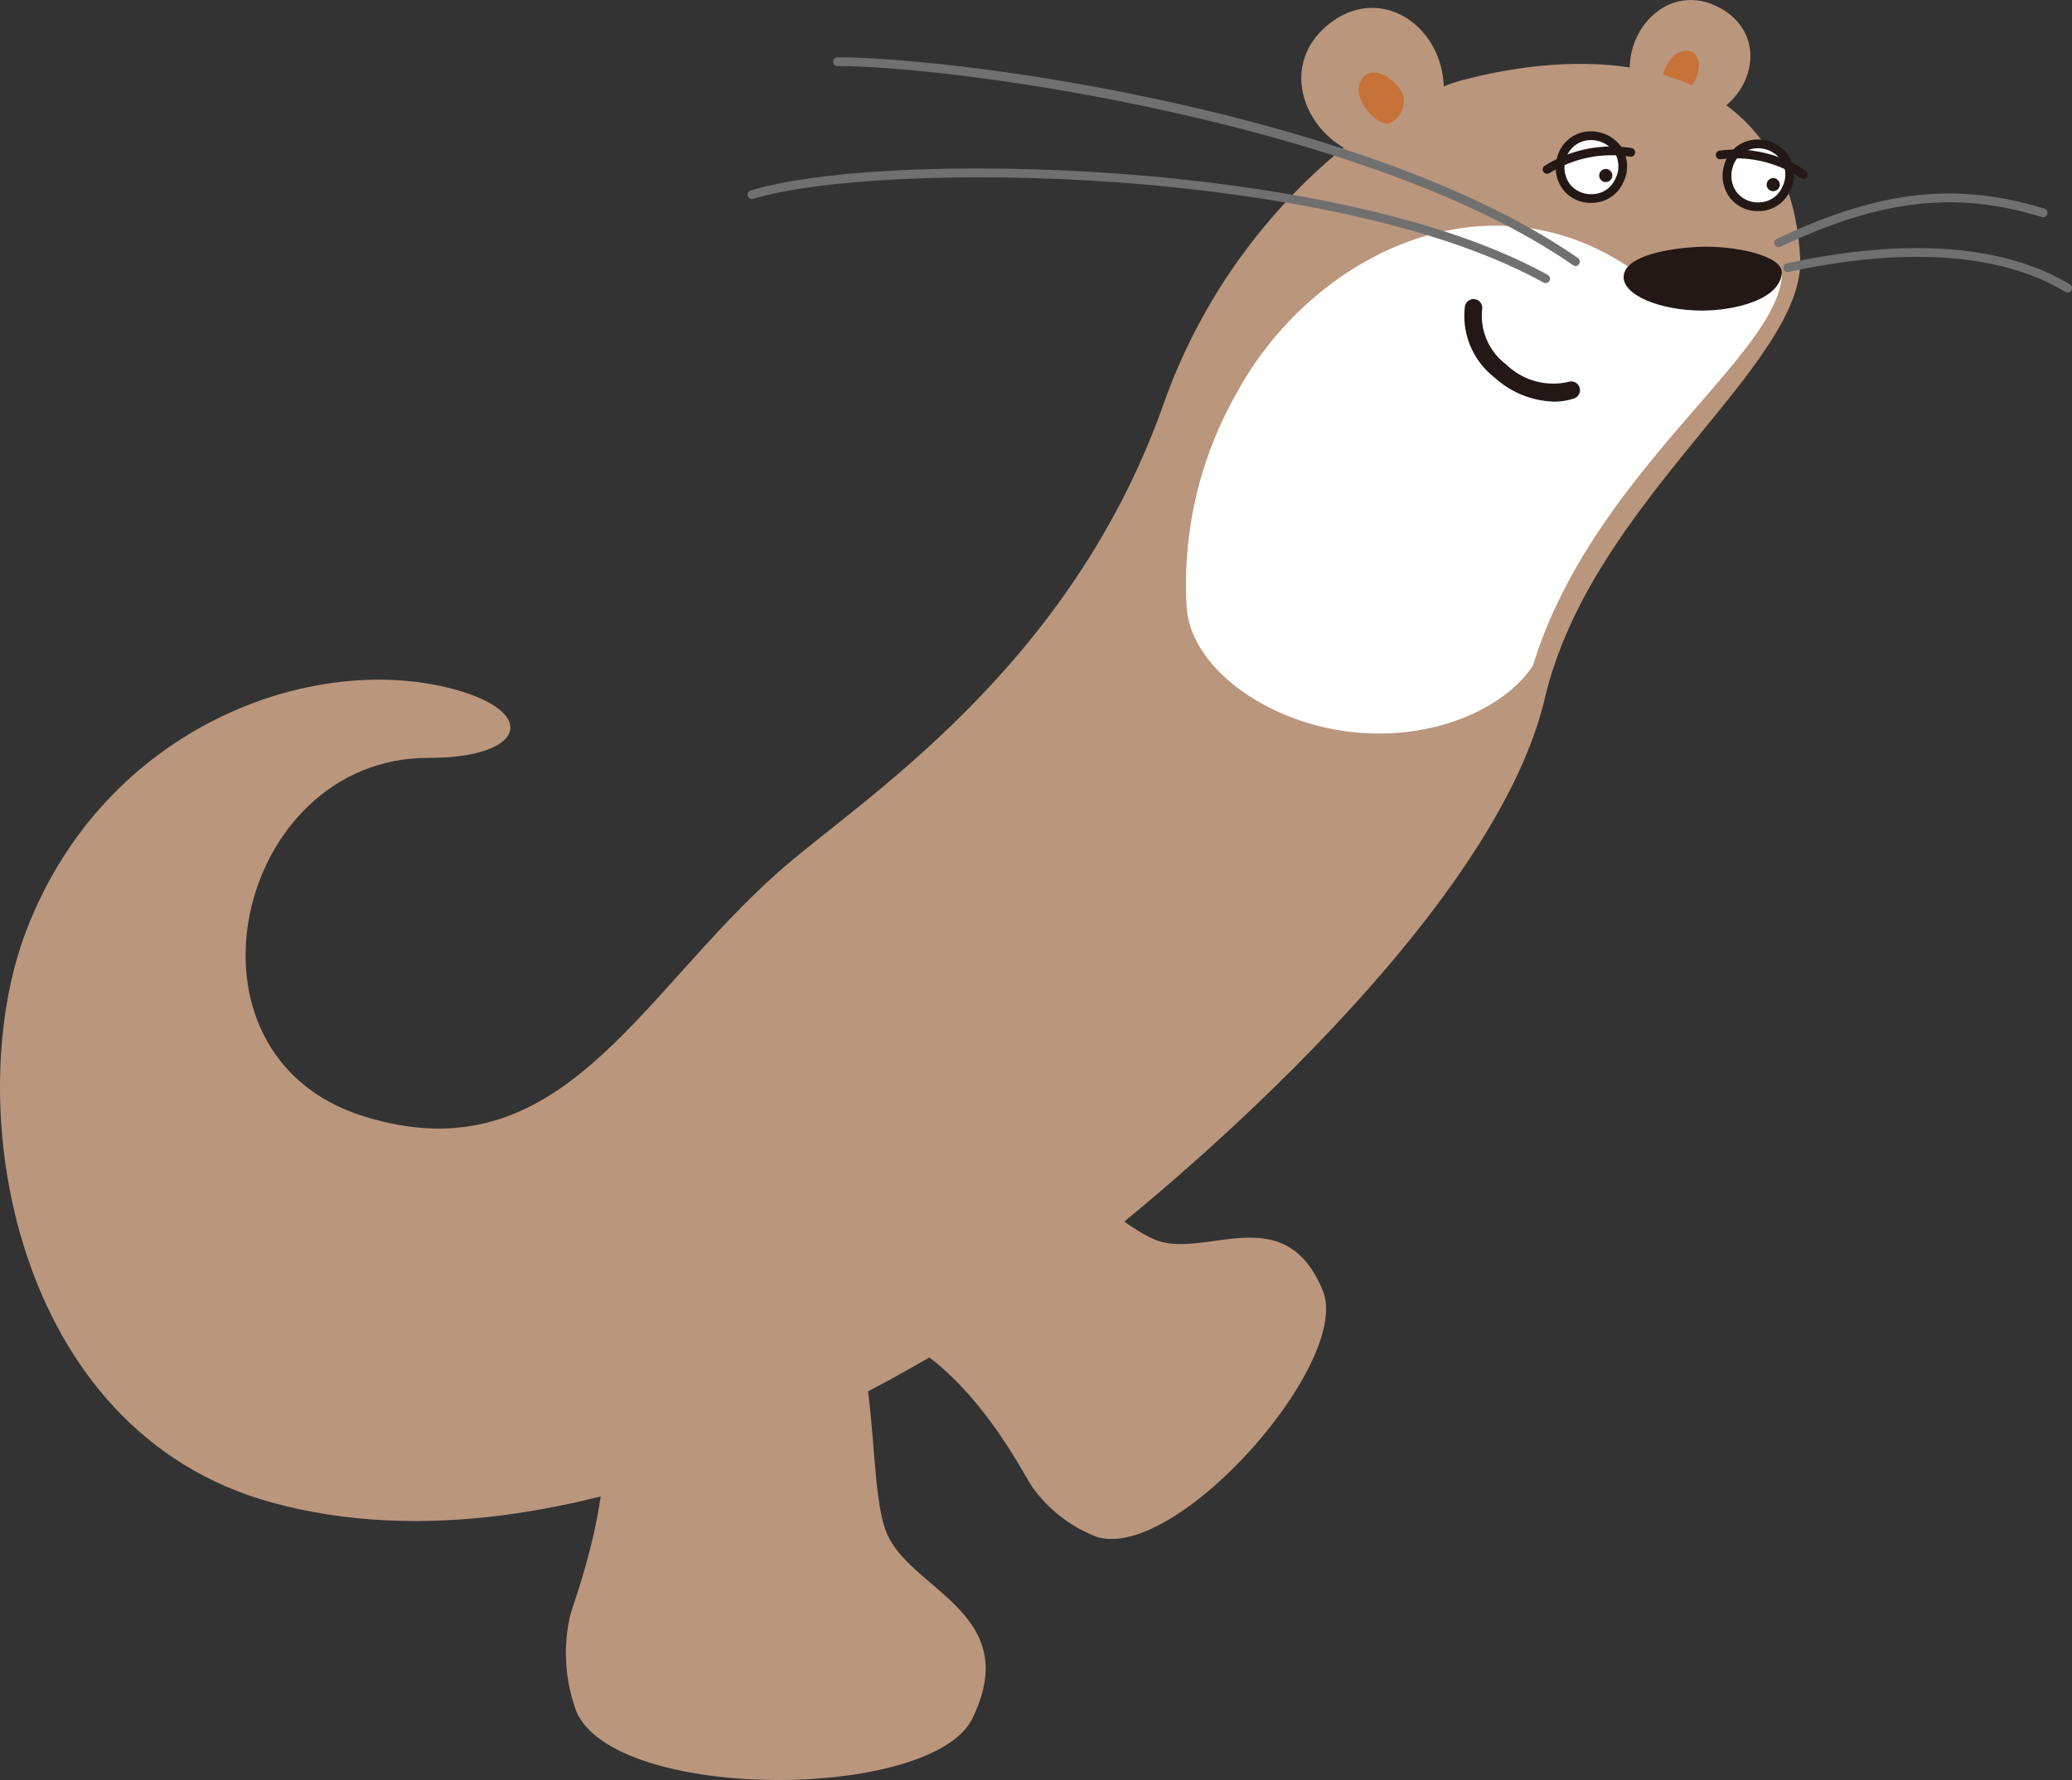 <svg xmlns="http://www.w3.org/2000/svg" width="142.815" height="122.705" viewBox="0 0 142.815 122.705">
  <rect x="0" y="0" width="142.815" height="122.705" fill="#333333" stroke="none"/>
  <g id="グループ_83" data-name="グループ 83" transform="translate(5305.455 -1328.667)">
    <path id="パス_238" data-name="パス 238" d="M310.241,5.947c-.93-3.576,2.427-7.413,6.1-5.384s2.145,7.167-2.281,7.908" transform="translate(-5503.209 1328.668)" fill="#ba967d"/>
    <path id="パス_239" data-name="パス 239" d="M318.081,12.272c.77-.562,1.126-2.493-.035-2.612-1.34-.138-2.114,2.047-1.628,2.5a1.453,1.453,0,0,0,1.663.11" transform="translate(-5507.155 1322.511)" fill="#c67238"/>
    <path id="パス_240" data-name="パス 240" d="M31.3,55.267c5.895,1.6,4.892,4.741-1.785,4.73-13.248-.021-18.048,20.446-4.464,24.7S43.98,76.369,53.761,67.765c5.585-4.913,19.967-13.857,26.45-32.192C85.058,21.867,96.055,14.5,100.826,13.265c11.954-3.106,22.591.094,23.25,12.237.4,7.37-14.4,16.755-17.6,30.4-3.607,15.384-26.992,35.044-34.962,40.659s-32.06,20.468-52.8,14.762C.853,106.413-2.783,83.905,1.807,71.918,7.211,57.8,21.577,52.63,31.3,55.267" transform="translate(-5305.455 1320.917)" fill="#ba967d"/>
    <path id="パス_241" data-name="パス 241" d="M249.6,73.273c4.1-13.35,17.117-21.509,17.161-27.052-4.989,2.353-5.046,1.176-9.941,0-10.119-7.342-22.465-1.384-27.717,8.4a26.586,26.586,0,0,0-3.381,14.37c.093,4.329,5.5,8.226,11.426,8.861S247.832,76,249.6,73.273" transform="translate(-5449.397 1301.28)" fill="#fff"/>
    <path id="パス_242" data-name="パス 242" d="M107.239,248.484c5.977,7.668.648,19.8.4,21.283a11.565,11.565,0,0,0,.5,6.429c2.824,6.213,24.513,6.1,27.278.421,3.577-7.342-4.432-8.83-5.966-12.918-1.2-3.2-.5-11.291-2.838-15.7" transform="translate(-5373.846 1170.507)" fill="#ba967d"/>
    <path id="パス_243" data-name="パス 243" d="M159,229.1c8.194.531,12.859,10.7,13.659,11.69a9.762,9.762,0,0,0,4.34,3.291c5.506,1.7,17.606-12.049,15.575-16.98-2.626-6.378-8.06-2.158-11.5-3.485-2.694-1.039-7.407-6.022-11.5-7.019" transform="translate(-5406.854 1190.533)" fill="#ba967d"/>
    <path id="パス_246" data-name="パス 246" d="M296.925,27.387a2.171,2.171,0,0,1,3.865-.653,2.22,2.22,0,0,1-1.624,3.406,2.115,2.115,0,0,1-2.241-2.753" transform="translate(-5494.761 1312.203)" fill="#fff"/>
    <path id="パス_247" data-name="パス 247" d="M298.464,29.916a2.4,2.4,0,0,1-1.926-.876,2.52,2.52,0,0,1-.434-2.266,2.381,2.381,0,0,1,1.875-1.748,2.584,2.584,0,0,1,2.522,1,2.458,2.458,0,0,1,.163,2.472,2.369,2.369,0,0,1-2.01,1.415c-.064,0-.127.006-.19.006m-.029-4.328a1.934,1.934,0,0,0-.347.031,1.768,1.768,0,0,0-1.4,1.319,1.912,1.912,0,0,0,.323,1.723,1.854,1.854,0,0,0,1.61.647,1.754,1.754,0,0,0,1.5-1.067,1.852,1.852,0,0,0-.1-1.859,1.982,1.982,0,0,0-1.583-.795" transform="translate(-5494.229 1312.734)" fill="#231815"/>
    <path id="パス_248" data-name="パス 248" d="M328.691,28.946a2.171,2.171,0,0,1,3.865-.653,2.22,2.22,0,0,1-1.624,3.406,2.115,2.115,0,0,1-2.241-2.753" transform="translate(-5515.019 1311.208)" fill="#fff"/>
    <path id="パス_249" data-name="パス 249" d="M330.229,31.475A2.4,2.4,0,0,1,328.3,30.6a2.519,2.519,0,0,1-.434-2.266,2.381,2.381,0,0,1,1.875-1.748,2.582,2.582,0,0,1,2.522,1,2.458,2.458,0,0,1,.163,2.473,2.37,2.37,0,0,1-2.01,1.415c-.064,0-.128.005-.191.005m-.029-4.329a1.963,1.963,0,0,0-.346.032,1.767,1.767,0,0,0-1.4,1.319,1.913,1.913,0,0,0,.323,1.724,1.85,1.85,0,0,0,1.61.647,1.754,1.754,0,0,0,1.5-1.067,1.852,1.852,0,0,0-.1-1.859,1.981,1.981,0,0,0-1.583-.8" transform="translate(-5514.487 1311.739)" fill="#231815"/>
    <path id="パス_250" data-name="パス 250" d="M304.43,32.94a.452.452,0,1,1,.742-.222.454.454,0,0,1-.742.222" transform="translate(-5499.51 1308.162)" fill="#231815"/>
    <path id="パス_251" data-name="パス 251" d="M336.3,34.675a.452.452,0,1,1,.742-.222.454.454,0,0,1-.742.222" transform="translate(-5519.837 1307.056)" fill="#231815"/>
    <path id="パス_252" data-name="パス 252" d="M293.836,29.7a.3.3,0,0,1-.144-.566,8.687,8.687,0,0,1,5.977-1.206.3.3,0,1,1-.134.588,8.113,8.113,0,0,0-5.555,1.148.3.3,0,0,1-.143.037" transform="translate(-5492.654 1310.947)" fill="#231815"/>
    <path id="パス_253" data-name="パス 253" d="M252.582,11.882c-4.395-.694-7.016-6.245-3.007-9.329s8.943,1.08,7.633,6.322" transform="translate(-5463.356 1327.711)" fill="#ba967d"/>
    <path id="パス_254" data-name="パス 254" d="M308.927,48.965c.119-1.469,3.363-1.915,5.02-2.005,2.6-.143,5.994.607,5.883,1.811-.173,1.861-3.329,2.585-5.557,2.575-2.833-.013-5.452-1.073-5.346-2.381" transform="translate(-5502.469 1298.731)" fill="#231815"/>
    <path id="パス_255" data-name="パス 255" d="M284.736,63.984a6.346,6.346,0,0,1-4.079-1.659,5.378,5.378,0,0,1-2.046-4.914.6.6,0,1,1,1.186.218,4.2,4.2,0,0,0,1.653,3.788,4.657,4.657,0,0,0,4.3,1.206.6.6,0,1,1,.378,1.145,4.421,4.421,0,0,1-1.388.217" transform="translate(-5483.094 1292.369)" fill="#231815"/>
    <path id="パス_256" data-name="パス 256" d="M337.888,40.53a.3.3,0,0,1-.13-.573C344.8,36.609,350.14,36,356.206,37.87a.3.3,0,0,1-.178.576c-5.905-1.817-11.124-1.222-18.011,2.055a.3.3,0,0,1-.129.029" transform="translate(-5520.748 1305.181)" fill="#717071"/>
    <path id="パス_257" data-name="パス 257" d="M209.683,25.289a.3.3,0,0,1-.172-.054c-13.756-9.582-41.84-13.7-50.7-13.727a.3.3,0,0,1,0-.6h0c9.212.026,36.981,4.044,51.039,13.835a.3.3,0,0,1-.173.549" transform="translate(-5406.547 1321.712)" fill="#717071"/>
    <path id="パス_258" data-name="パス 258" d="M197.25,39.968a.3.3,0,0,1-.145-.038c-8.639-4.769-22.065-6.369-29.3-6.9-10.159-.744-20.509-.279-25.17,1.129a.3.3,0,0,1-.174-.577c4.8-1.45,15-1.913,25.388-1.153,7.284.533,20.808,2.148,29.547,6.972a.3.3,0,0,1-.146.565" transform="translate(-5396.172 1308.215)" fill="#717071"/>
    <path id="パス_259" data-name="パス 259" d="M358.894,50.277a.3.3,0,0,1-.156-.043c-4.392-2.658-10.991-3.133-19.082-1.374a.3.3,0,0,1-.128-.589c8.246-1.793,15-1.292,19.523,1.447a.3.3,0,0,1-.156.559" transform="translate(-5521.835 1298.555)" fill="#717071"/>
    <path id="パス_260" data-name="パス 260" d="M261.621,15.512c-.25-1.12-2.21-2.442-2.9-1.218-.8,1.413,1.244,3.319,1.979,3a1.75,1.75,0,0,0,.922-1.783" transform="translate(-5470.336 1319.864)" fill="#c67238"/>
    <path id="パス_261" data-name="パス 261" d="M332.493,30.544a.3.3,0,0,1-.184-.063,8.116,8.116,0,0,0-5.524-1.288.3.3,0,1,1-.04-.6A8.687,8.687,0,0,1,332.678,30a.3.3,0,0,1-.184.54" transform="translate(-5513.655 1310.453)" fill="#231815"/>
  </g>
</svg>

